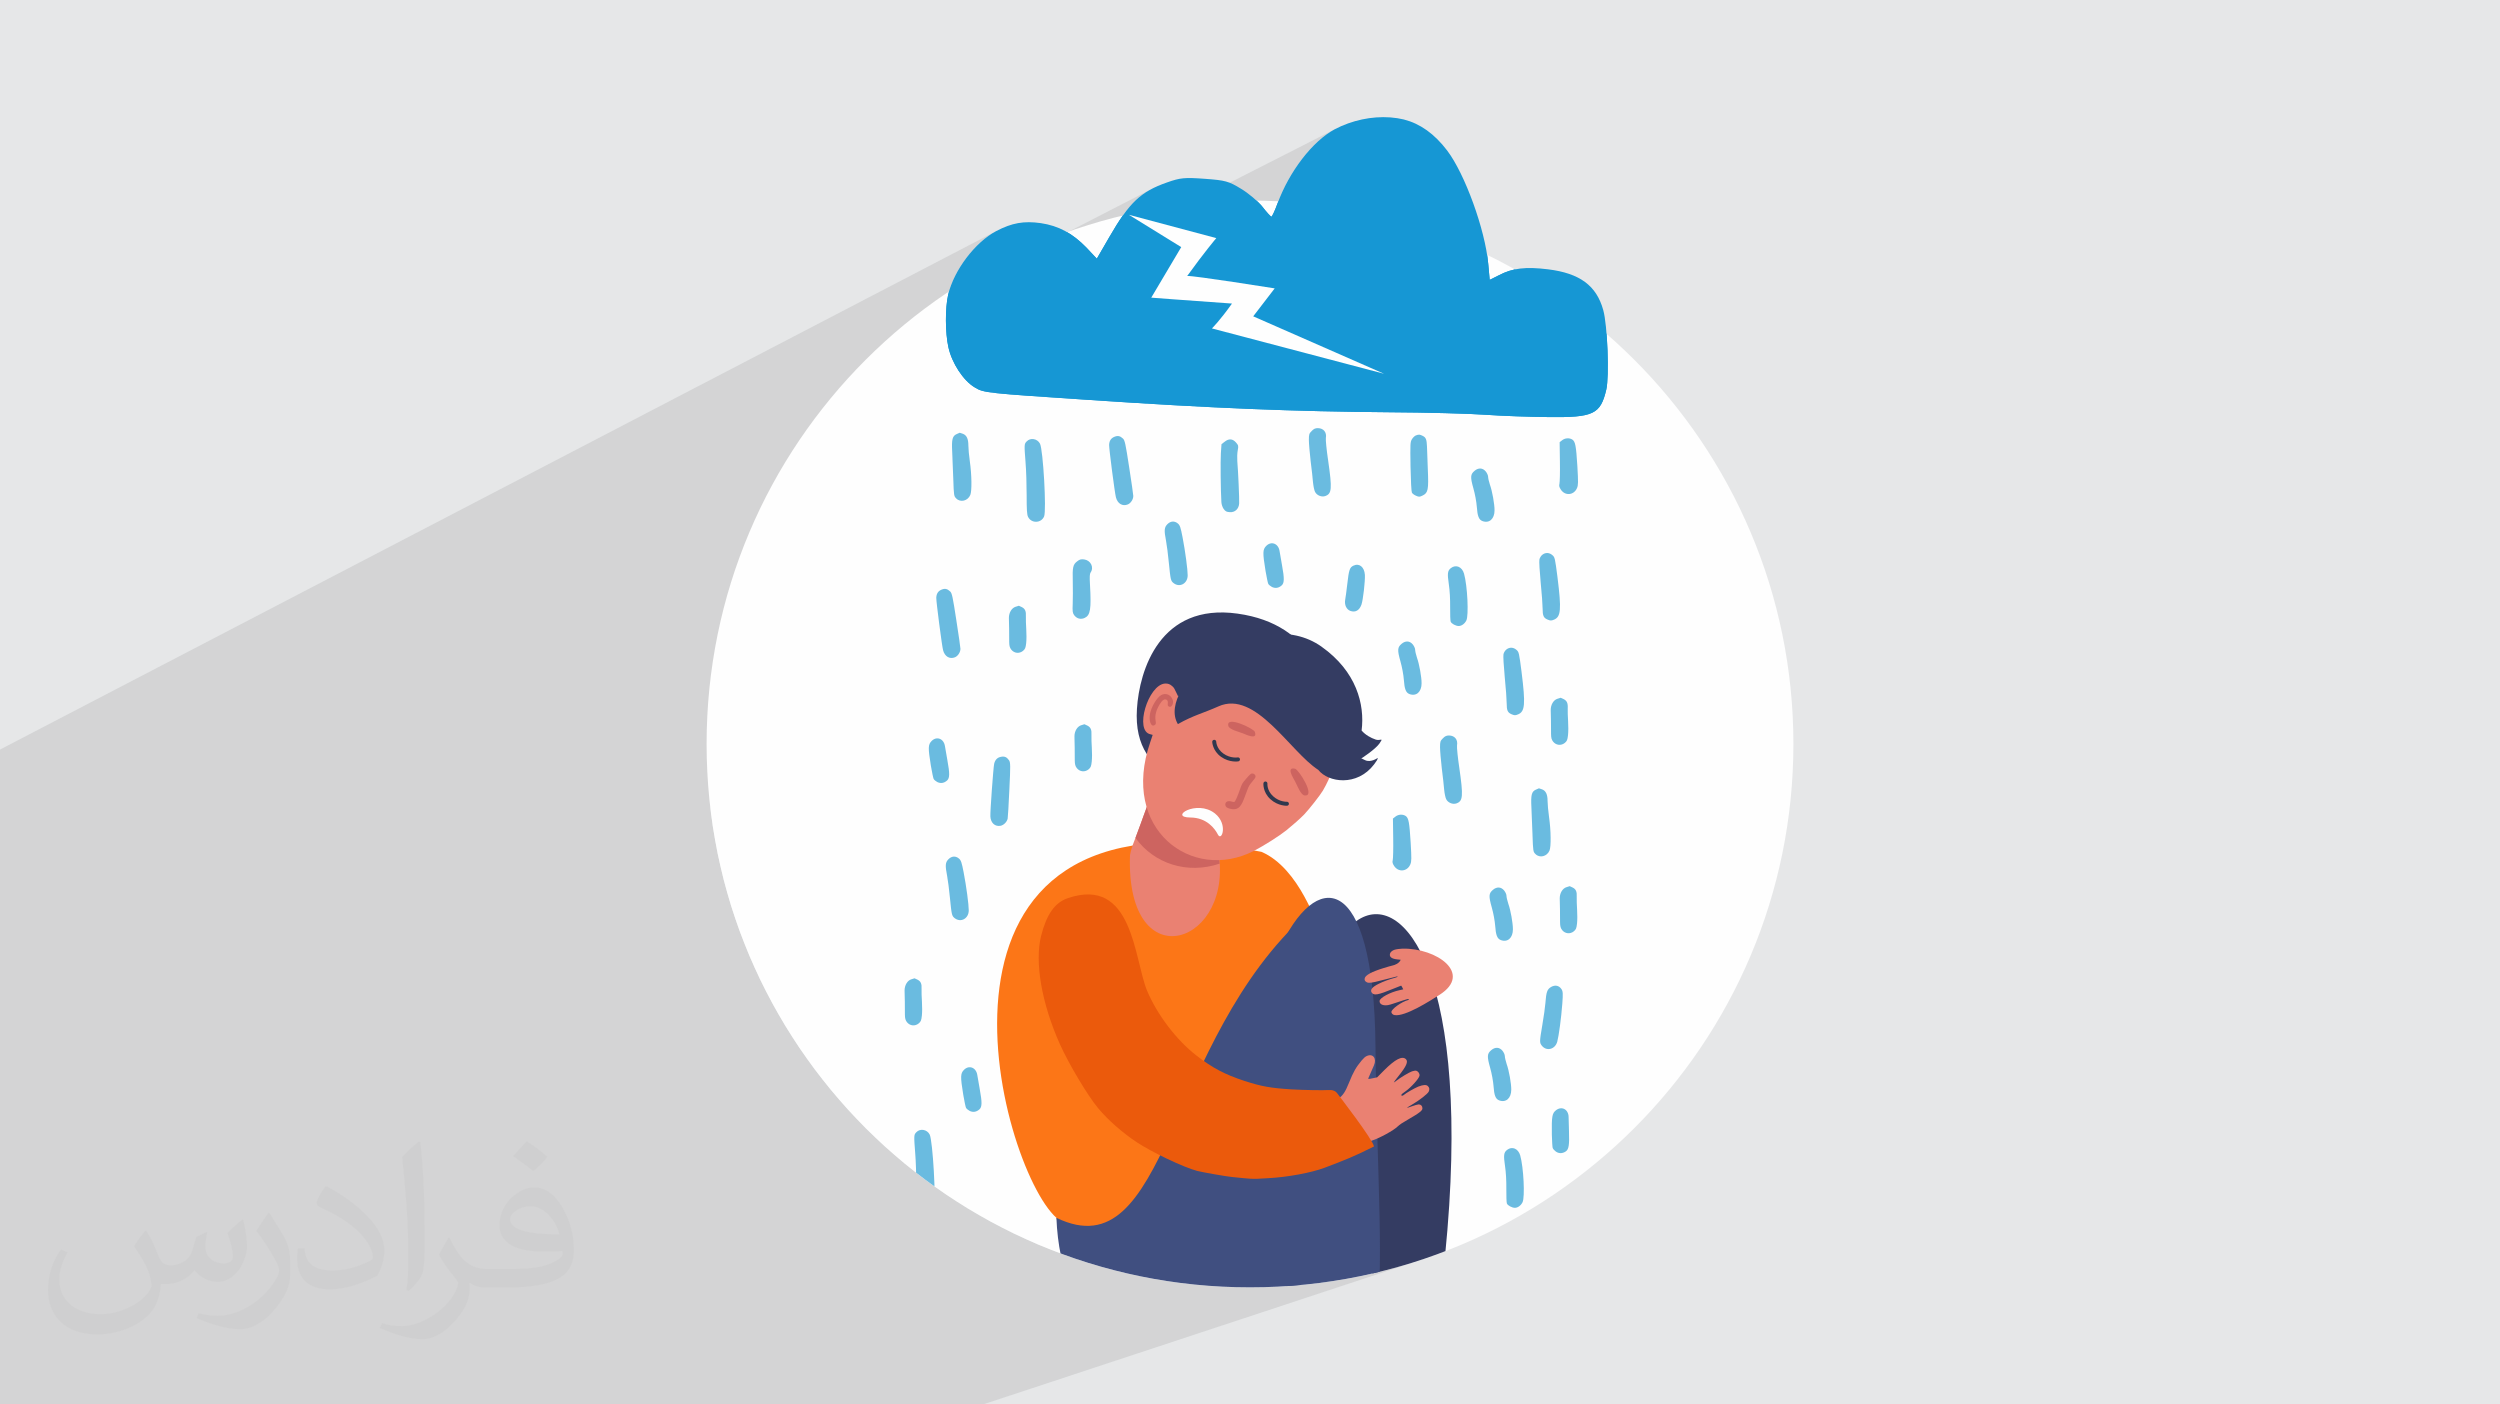 <?xml version="1.0" encoding="UTF-8"?>
<!DOCTYPE svg PUBLIC "-//W3C//DTD SVG 1.1//EN" "http://www.w3.org/Graphics/SVG/1.1/DTD/svg11.dtd">
<!-- Creator: CorelDRAW -->
<svg xmlns="http://www.w3.org/2000/svg" xml:space="preserve" width="94.192mm" height="52.917mm" version="1.1" style="shape-rendering:geometricPrecision; text-rendering:geometricPrecision; image-rendering:optimizeQuality; fill-rule:evenodd; clip-rule:evenodd"
viewBox="0 0 9419.16 5291.66"
 xmlns:xlink="http://www.w3.org/1999/xlink"
 xmlns:xodm="http://www.corel.com/coreldraw/odm/2003">
 <defs>
  <style type="text/css">
   <![CDATA[
    .fil14 {fill:none}
    .fil3 {fill:#FEFEFE}
    .fil9 {fill:#1697D4}
    .fil12 {fill:#30384E}
    .fil7 {fill:#343C62}
    .fil6 {fill:#404F80}
    .fil10 {fill:#6ABBE0}
    .fil11 {fill:#CD6460}
    .fil0 {fill:#E6E7E8}
    .fil8 {fill:#EA8172}
    .fil4 {fill:#EB5A0C}
    .fil5 {fill:#FC7617}
    .fil13 {fill:#FEFEFE}
    .fil2 {fill:#373435;fill-opacity:0.031}
    .fil1 {fill:#373435;fill-opacity:0.102}
   ]]>
  </style>
    <clipPath id="id0">
     <path d="M4709.58 755.63c1130.72,0 2047.35,916.63 2047.35,2047.35 0,1130.72 -916.63,2047.34 -2047.35,2047.34 -1130.72,0 -2047.34,-916.62 -2047.34,-2047.34 0,-1130.72 916.62,-2047.35 2047.34,-2047.35z"/>
    </clipPath>
 </defs>
 <g id="Layer_x0020_1">
  <polygon class="fil0" points="-0,0 9419.16,0 9419.16,5291.66 -0,5291.66 "/>
  <path class="fil1" d="M4812.53 768.34l-3.66 9.76 -3.62 9.08 -3.47 8.2 -3.23 7.14 -2.9 5.88 -2.47 4.42 -1.94 2.76 -1.31 0.92 -386.1 193.2m-61.36 103.46l2.59 8.83 4.05 0.31 8.85 0.68 11.29 0.86 13.68 1.04 16.03 1.21 18.33 1.37 20.59 1.53 22.81 1.69 24.98 1.83 27.1 1.97 29.2 2.11 31.24 2.25 33.24 2.36 35.19 2.49 -16.2 22.38 -14.64 19.24 -12.89 16.13 -10.95 13.08 -8.84 10.09 -6.55 7.14 -4.06 4.25 -1.39 1.4m110.07 28.99l613.21 -816.21 -613.21 816.21m313.69 82.64l657.23 -311.82 -34.44 17.24 -621.6 294.89m-341.64 809.52l919.65 3132.8 -919.65 -3132.8m-969.78 433.96l-818.99 1090.1m0 0l818.99 -1090.1m-13.74 -1137.55l671.66 -333.86 1.3 0.1 3.86 0.3 2.33 0.18 -2.59 -8.83m1304.64 -75.95l-657.24 311.82 0.01 0 1.19 0.31 223.57 58.9 -298.2 139.47 22.77 0.61 32.32 0.8 32.31 0.72 32.31 0.66 32.38 0.59 32.46 0.53 32.6 0.47 32.76 0.4 32.97 0.35 33.2 0.29 13.25 0.09 13.36 0.1 13.46 0.13 13.53 0.14 13.59 0.17 13.61 0.18 13.61 0.19 13.59 0.22 13.55 0.23 13.48 0.24 13.38 0.26 13.28 0.27 13.13 0.29 12.98 0.3 12.79 0.31 12.58 0.32 12.35 0.34 12.09 0.34 11.82 0.35 11.51 0.37 11.19 0.37 10.84 0.37 10.46 0.39 10.08 0.39 9.65 0.4 9.21 0.4 8.74 0.41 8.26 0.41 7.74 0.42 7.21 0.42 6.65 0.42 6.06 0.42 11.89 0.82 12.83 0.79 13.64 0.77 14.34 0.73 14.92 0.7 15.36 0.66 15.69 0.63 15.89 0.58 15.98 0.54 15.93 0.49 15.77 0.45 15.49 0.39 15.07 0.33 14.55 0.28 13.89 0.22 13.11 0.15 30.2 0.21 27.04 -0.24 24.08 -0.78 21.33 -1.41 18.79 -2.14 16.44 -2.97 14.3 -3.89 12.36 -4.9 -1349.01 603.66 -969.78 433.96 -1003.11 448.87 9.29 73.08 18 100.82 22.87 99.05 27.58 97.16 32.19 95.13 36.66 92.97 37.53 83.02 3.47 7.67 45.21 88.28 49.3 85.73 53.25 83.07 57.08 80.27 60.78 77.34 64.35 74.29 67.79 71.1 71.1 67.79 74.29 64.35 77.34 60.78 80.27 57.08 83.07 53.25 85.73 49.3 88.28 45.21 90.69 41 92.97 36.66 95.13 32.19 97.16 27.58 99.05 22.87 100.82 18 102.46 13.02 103.97 7.91 105.36 2.66 105.36 -2.66 103.97 -7.91 102.46 -13.02 100.82 -18 99.05 -22.87 97.16 -27.58 -1615.35 533.38 -2051.02 0 -1652.03 0 0 -1471.26 0 -187.01 0 -133.18 0 -36.86 0 -45.92 0 -133.2 0 -6.74 0 -64.19 0 -29.53 0 -15.49 0 -35.02 0 -19.64 0 -41.19 0 -46.94 0 -38.39 0 -0.01 0 -40.58 0 -3.1 0 -17.16 0 -102.2 3753.65 -1953.58 -14.85 8.51 -14.8 9.9 -14.64 11.18 -14.41 12.34 -14.09 13.39 -13.67 14.33 -13.17 15.16 -12.59 15.85 -11.91 16.46 -11.14 16.93 -10.29 17.29 -9.36 17.55 -8.32 17.68 -7.21 17.71 -2.28 6.68 152.77 -78.7 -85.73 49.3 -72.42 46.43 -1.9 7.04 772.89 -397.5 -14.78 7.72 -13.97 8.36 -13.3 9.11 -12.76 9.99 -12.36 11 -12.08 12.14 -11.94 13.4 -11.93 14.8 -12.06 16.31 -10.19 14.85 32.07 -16.42 0.02 -0.01 64.33 39.71 711.22 -362 -15.7 9.16 -15.74 10.72 -15.72 12.17 -15.62 13.54 -15.45 14.81 -15.2 16 -14.9 17.09 -14.5 18.1 -14.05 19 -13.51 19.82 -12.91 20.54 -5.2 9 170.11 -85.92 258.93 -130.78 0.06 -0.03 -429.11 216.74 -7.03 12.17 -11.48 21.73 -10.67 22.18 -9.77 22.53 -8.81 22.81 -378.11 189.78 -30.59 51.58 -61.36 103.46 -4.9 8.25 -671.66 333.86 7.02 4.52 3.08 1.87 3.01 1.75 3.03 1.66 3.11 1.57 3.27 1.49 3.51 1.41 3.8 1.34 4.19 1.28 4.64 1.24 5.16 1.19 5.76 1.16 6.44 1.13 7.18 1.12 8 1.11 8.89 1.1 9.86 1.12 10.9 1.12 12.02 1.16 13.2 1.18 14.46 1.23 15.8 1.27 17.2 1.33 18.68 1.39 20.24 1.47 21.87 1.55 0.21 0.01 23.36 1.63 25.34 1.73 27.2 1.84 29.11 1.96 18.99 1.27 383.59 -187 158.09 -77.07 110.07 28.99 313.33 82.55 667.23 -316.57 -9.64 4.84zm-2746.01 805.97l771.83 -383.39 -771.83 383.39zm1164.92 248.27l-6.68 3.08 0.09 -0.04 502.97 -232.11 4.03 -1.86 0.76 -0.35m1032.36 -297.38l-984 447.05 -2.2 1 986.2 -448.05zm-964.33 547.65l-880.94 396.21 -14.94 6.72 895.88 -402.93z"/>
  <path class="fil2" d="M550.85 4636.82c17.98,27.25 29.64,53.44 41.02,82.55 8.46,16.94 12.95,48.16 52.65,48.16 11.63,0 28.32,-3.43 43.13,-11.63 16.66,-8.74 29.36,-21.97 35.99,-42.06l15.87 -53.44 38.63 -19.05 2.64 2.64c-5.28,20.12 -6.6,39.42 -6.6,54.51 0,44.7 38.63,61.65 69.32,61.65 17.98,0 34.14,-8.74 34.14,-25.15 0,-21.16 -8.99,-57.15 -20.65,-89.43 17.98,-17.98 35.99,-35.99 56.62,-50.55l3.17 1.6c8.99,38.1 14.02,75.67 14.02,100.81 0,24.61 -10.85,51.87 -19.84,69.6 -18.52,34.92 -51.33,62.71 -91.01,62.71 -30.15,0 -63.75,-15.09 -86.79,-43.13l-1.32 0c-21.69,27 -55.3,51.33 -109.02,51.33l-16.66 0c-2.64,35.46 -10.31,60.58 -21.97,83.08 -32,62.43 -127,106.63 -216.43,106.63 -124.36,0 -186.79,-71.7 -186.79,-167.21 0,-59 19.3,-113.77 48.95,-152.65l24.33 10.06c-18.52,35.46 -30.96,68.78 -30.96,101.6 0,89.43 72.77,132.03 156.64,132.03 77.8,0 174.09,-49.48 191.57,-106.88 -6.6,-62.71 -30.15,-92.07 -66.14,-149.22 10.85,-19.05 24.87,-38.1 42.34,-58.47l3.17 0 0 0 0 0 -0.02 -0.09zm1434.31 -336.55c26.19,16.41 51.87,35.71 76.99,57.94 -14.02,19.84 -31.5,37.85 -53.19,53.72 -25.15,-20.37 -50.27,-37.85 -75.95,-56.36 17.45,-19.58 34.67,-38.35 52.12,-55.3l0 0 0 0 0 0 0 0 0 0 0.03 0zm13.49 244.48c-42.34,0 -76.99,27.79 -76.99,48.41 0,44.2 84.66,57.94 186,57.4 -12.7,-51.87 -57.15,-105.84 -109.02,-105.84l0.01 0.03zm-95 236.55c55.04,0 103.2,-1.6 139.95,-10.85 41.02,-10.31 75.67,-30.96 75.67,-45.24 0,-3.71 0,-8.2 -1.32,-11.91 -23.01,2.11 -49.48,2.11 -72.49,2.11 -74.6,0 -131.75,-16.94 -154.25,-58.75 -5.56,-11.63 -9.52,-24.61 -9.52,-39.42 0,-40.49 17.45,-79.91 48.16,-107.16 25.65,-22.48 53.97,-36.5 82.8,-36.5 52.12,0 93.65,41.81 122.76,107.7 15.87,35.99 26.72,77.52 26.72,129.92 0,34.92 -9.52,64.29 -31.22,85.98 -40.49,39.17 -115.09,53.97 -229.39,53.97l-51.87 0 0 0 -13.49 0c-28.32,0 -48.69,-5.03 -64.82,-17.45l-2.64 0c0.79,6.6 1.32,12.95 1.32,19.05 0,25.65 -8.46,58.47 -25.65,84.66 -50.8,75.41 -105.84,108.2 -153.47,108.2 -48.16,0 -107.16,-18.52 -160.35,-42.6l9.52 -18.52c17.2,7.14 41.02,11.91 73.81,11.91 85.98,0 198.96,-82.55 212.98,-163.25 -3.17,-6.6 -8.99,-15.34 -17.2,-24.61 -25.15,-29.9 -41.02,-54.76 -55.83,-80.95 12.7,-25.15 24.33,-45.24 35.18,-63.5l4.5 -0.53c36.78,74.88 70.1,117.73 144.45,117.73l11.63 0 0 0 53.97 0 0 0 0 0 0 0 0 0 0 0 0.09 0.01zm-372.54 79.12c6.35,-34.39 6.88,-73.02 6.88,-109.02l0 -53.44c0,-99.75 -12.7,-244.73 -23.01,-339.19 17.98,-19.3 43.13,-42.06 62.97,-57.4l5.82 1.6c13.49,118.8 16.66,256.39 16.66,383.64 0,33.35 -1.32,65.89 -4.5,89.69 -1.85,30.15 -19.3,52.91 -56.62,87.83l-8.2 -3.71zm-383.38 -157.43c1.85,46.84 24.87,83.62 105.31,83.62 50.01,0 92.33,-12.95 139.17,-35.18 8.46,-3.71 12.95,-8.74 12.95,-12.95 0,-29.36 -22.48,-68.25 -60.32,-103.71 -36.78,-33.35 -85.47,-62.71 -130.96,-82.3 -15.62,-6.6 -20.65,-13.49 -20.65,-20.12 0,-13.49 17.98,-41.81 32.82,-62.18l5.03 -0.53c52.12,27.25 110.34,67.74 153.47,112.7 39.17,41.53 63.5,83.62 63.5,129.39 0,33.86 -10.31,65.61 -27,95.25 -57.15,28.83 -118.01,50.8 -178.33,50.8 -73.28,0 -123.29,-34.39 -123.29,-115.09 0,-8.74 0,-22.22 3.17,-39.7l25.15 0 0 0 0 0 0 0 0 0 0 0 -0.02 0zm-132.57 -133.1l45.52 73.56c16.66,27.25 32.28,56.9 32.28,103.71l0 59.79c0,48.41 -30.96,100.28 -80.95,151.61 -39.17,34.67 -73.81,49.48 -105.84,49.48 -47.62,0 -102.13,-14.81 -165.1,-41.81l7.14 -18.52c19.84,5.28 42.85,9.78 71.17,9.78 90.5,-0.53 183.08,-66.67 225.42,-147.37 5.03,-9.27 6.88,-17.98 6.88,-24.08 0,-9.27 -5.03,-19.58 -8.99,-28.83 -23.01,-43.38 -48.69,-83.08 -76.99,-119.86 14.81,-23.29 29.64,-45.77 45.77,-68l3.71 0.53 0 0 0 0 0 0 0 0 0 0 -0.02 0.01z"/>
  <g id="_1971660797104">
   <path class="fil3" d="M4709.58 755.63c1130.72,0 2047.35,916.63 2047.35,2047.35 0,1130.72 -916.63,2047.34 -2047.35,2047.34 -1130.72,0 -2047.34,-916.62 -2047.34,-2047.34 0,-1130.72 916.62,-2047.35 2047.34,-2047.35z"/>
   <g style="clip-path:url(#id0)">
    <g>
     <g id="_2423342127824">
      <path id="_1" class="fil4" d="M5306.16 5160.91c-47.45,8.84 -149.63,1.3 -228.35,-16.39 -266.04,-59.81 13.83,-248.46 237.87,-68.55 40.39,32.42 35.8,76.48 -9.52,84.94l0 0z"/>
      <path class="fil4" d="M5574.21 5054.18c-44.3,8.74 -141.37,6.68 -216.84,-4.25 -255.13,-36.97 -2.16,-195.71 220.63,-62.85 40.15,23.95 38.53,58.75 -3.78,67.1l0 0 -0.01 0z"/>
      <path class="fil5" d="M4752.42 3209.33c71.51,30.19 125.75,102.17 161.75,168.17 529.92,971.43 -813.18,1766.72 -933.94,1210.86 -217.18,-194.1 -612.65,-1661.37 772.19,-1378.99l0 0 0 -0.04z"/>
      <path class="fil6" d="M4525.67 5115.64c-263.18,57.53 -529.69,-114.78 -545.44,-527.31 422.02,203.98 409.76,-668.29 944.87,-1146.17 33.03,-59.71 413.46,1495.8 -399.43,1673.48l0 0z"/>
      <path class="fil7" d="M5204.6 4870.21c-755.88,-1587.68 522.86,-2216.75 215.62,66.37 -65.74,16.33 -121.05,32.66 -166.81,48.11 -41.25,-50.09 -48.81,-114.5 -48.81,-114.48l0 0z"/>
      <path class="fil6" d="M5182.38 3942.4c4.25,475.45 37.54,873.5 -3.39,1061.88 -48.84,17.53 -155.59,48.16 -217.94,71.01 -666.44,-1130.86 209.28,-2472.05 221.31,-1132.86l0 0 0.02 -0.03z"/>
      <path class="fil8" d="M5253.73 3578.53c6.26,-2.12 20.45,-4.1 30.44,-4.39 128.51,-2.66 266.07,93.73 139.1,174.32 -34.41,21.75 -129.66,83.19 -169.44,75.99 -5.79,-0.81 -11.32,-6.39 -11.53,-11.21 -0.44,-11.17 38.11,-38.93 63.49,-45.5 2.37,-0.63 2.8,-1.57 1.65,-3.14 -1.12,-1.56 -6.61,-0.44 -19.44,4.02 -49.09,16.7 -56.79,18.99 -66.26,19.07 -15.16,0.29 -24.48,-6.03 -23.92,-16.38 0.64,-11.74 39.38,-32.9 74.65,-40.52l14.54 -3.28 -3.53 -7.02c-2.03,-3.73 -3.91,-6.94 -4.4,-7.01 -0.49,-0.09 -14.11,5.37 -30.19,11.97 -56.19,23.11 -72.21,26.17 -80.33,14.89 -7.62,-10.56 0.55,-21.21 26.33,-33.91 16.07,-8.11 39.65,-16.85 59.69,-22.14 5.79,-1.6 10.67,-3.58 10.81,-4.31 0.23,-0.83 -0.16,-1.4 -0.65,-1.49 -1.27,0.05 -22.56,5.41 -59.04,14.95 -37.01,9.72 -48.46,11.26 -55.69,7.57 -7.24,-3.71 -9.63,-7.62 -8.35,-14.59 1.79,-11.92 25.61,-24.94 70.62,-38.89 14.19,-4.39 29.42,-8.83 33.96,-9.71 9.08,-1.85 25.65,-8.2 31.15,-21.78l-13.14 -1.39c-21.35,-2.22 -30.58,-9.65 -27.06,-21.94 1.54,-5.66 8.27,-11.37 16.44,-14.19l0 0 0.1 0.01z"/>
      <path class="fil8" d="M5149.06 3978.89c23.43,-11.08 38.88,8.74 27.5,35.09 -1.65,3.54 -6.68,14.97 -11.09,25.43 -4.59,10.62 -9.18,20.97 -10.06,23.11 -1.65,3.23 1.27,3.37 15.75,0.2l17.56 -3.78 25.93 -26.12c42.08,-42.13 68.51,-55.69 82.48,-42.13 9.34,9.05 1.65,26.62 -27.52,62.9 -9.91,12.39 -18.03,23.25 -18.01,24.13 0,0.93 3.97,-1.59 8.95,-5.48 14.82,-11.87 48.03,-31.79 59.48,-35.81 5.94,-2.09 12.96,-3.1 15.57,-2.37 7.82,2.18 13.8,10.98 12.67,18.65 -1.35,10.43 -32.37,44.89 -53.29,59.29 -11.22,7.54 -15.29,11.4 -15.27,13.86 0.06,3.67 5.56,3.28 9.78,-0.78 6.03,-5.9 41.4,-26.19 54.5,-31.31 19.04,-7.17 29.74,-7.64 35.98,-1.61 6.05,6.18 6.91,12.76 2.76,21.07 -4.74,8.95 -36.83,33.63 -62.79,48.58 -10.78,6.13 -19.42,11.6 -19.42,12.23 0,0.62 8.37,-2.12 19.05,-5.95 10.35,-3.83 21.93,-7.07 25.3,-7.12 8.27,-0.13 14.17,5.61 14.3,13.86 0.08,5.81 -1.12,7.67 -10.05,15.31 -5.45,4.7 -24.25,16.59 -41.53,26.35 -22.02,12.41 -34.59,20.73 -41.54,27.57 -15.07,14.93 -67.45,43.76 -97.77,53.57 -19.49,6.42 -40.34,6.13 -52.99,-0.73 -7.57,-4.02 -13.49,-9.73 -30.16,-28.94 -26.32,-29.74 -45.12,-58.54 -54.39,-82.9 -9.42,-24.82 -8.25,-28.51 12.18,-45.18 18.31,-14.84 25.33,-25.5 39.66,-60.48 16.8,-41.89 26.34,-58.25 48.02,-84.31 7.2,-8.69 12.94,-13.67 18.42,-16.2l0 0 0.04 0z"/>
      <path class="fil4" d="M4022.59 3384.12c246.95,-84.47 249.66,229.18 299.39,348.87 38.01,90.21 110.58,185.56 185.69,243.84 60.42,46.77 106,71.03 181.34,95.79 63.34,20.59 99,26.95 177.24,31.8 42.61,2.58 123.19,3.97 138.56,2.48 14.6,-1.36 26.81,3.03 33.1,11.89 4.69,6.57 133.28,172.44 138.86,200.59 -73.49,37.38 -110.58,51.52 -185.8,80.19 -50.27,18.94 -140.14,35.61 -212.8,39.37 -12.84,0.71 -32.13,1.8 -43.04,2.4 -11.27,0.5 -32.27,-0.33 -46.86,-2.16 -14.79,-1.7 -35.61,-3.86 -46.33,-4.64 -19.93,-1.73 -111.18,-17.77 -131.61,-22.99 -51.29,-13.62 -171.03,-70.52 -228.01,-108.45 -53.48,-35.4 -107.35,-82.94 -144.53,-127.25 -38.84,-46.28 -110.84,-166.81 -144.37,-241.52 -68.79,-153.84 -95.66,-308.52 -70.98,-408.12 20.69,-81.35 51.68,-125.41 100.15,-142.1l0 0 0 0.01z"/>
      <path class="fil9" d="M5289.34 450.21c61.51,15.69 115.09,53.96 162.94,116.74 67.1,88.18 143.05,298.16 154.78,426.09l5.61 61.41 34.44 -17.24c51.52,-27.14 100.7,-33 185.14,-22.55 119.9,14.74 182.82,61.47 208.21,153.5 16.15,57 23.11,249.87 11.45,299.67 -21.75,92.87 -48.18,105.61 -218.01,103.49 -67.65,-0.65 -173.67,-4.1 -234.35,-8.53 -61.49,-4.51 -226.47,-8.85 -367.03,-9.66 -355.6,-2.79 -663.83,-15.03 -1127.46,-46.3 -388.45,-25.8 -398.7,-26.53 -432.13,-47.04 -43.56,-25.49 -87,-92.24 -99.86,-152.43 -11.82,-53.29 -12.47,-146.92 -0.59,-197.59 21.54,-92.09 101.94,-197.84 181.17,-239.3 59.35,-30.86 103.83,-38.79 167.74,-29.81 67.15,10.06 118.89,37.88 172.13,92.45l38.95 41.49 46.72 -80.77c76.08,-131.85 118.44,-171.71 217.83,-206.52 50.22,-17.81 66.22,-19.22 142.23,-13.67 77.74,5.66 89.98,9.17 136.34,37.44 28.25,16.67 64.44,47.67 80.61,67.73 15.91,20.92 32.04,37.57 33.73,37.69 2.58,0.19 12.86,-21.41 22.6,-48.16 44.27,-122.19 132.81,-236.8 216.27,-281.38 65.22,-34.1 139.77,-49.62 208.5,-44.74l1.54 0.11c17.32,1.3 34.25,3.91 50.56,7.85l0 0 -0.06 0.03z"/>
      <path class="fil10" d="M5810.98 2090.14c-5.19,4.15 -10.04,12.13 -11.08,18.36 -1.39,6.24 1.05,44.69 4.85,85.91 4.15,40.87 7.28,84.83 7.28,98.01 0,27.7 3.47,35.66 19.38,42.27 10.04,4.14 13.52,4.14 23.56,0 25.99,-10.73 28.41,-37.75 13.18,-159.32 -9.34,-73.08 -10.05,-75.84 -19.38,-83.82 -11.43,-10.05 -25.99,-10.75 -37.75,-1.39l0 0 -0.04 -0.02z"/>
      <path class="fil10" d="M5466.42 2140.41c-12.47,9.71 -13.86,20.09 -7.62,61.65 3.47,22.85 5.18,55.75 4.84,85.56 -0.34,26.67 0.68,51.27 2.09,54.71 3.1,7.64 19.38,16.28 30.13,16.28 10.75,0 22.52,-8.32 28.75,-20.77 9.71,-18.7 4.15,-131.61 -8.66,-176.64 -7.28,-25.64 -30.49,-35.66 -49.51,-20.79l0 0 -0.02 0z"/>
      <path class="fil10" d="M3604.87 1635.23c-16.62,7.28 -19.75,19.75 -17.33,66.83 1.05,22.51 3.14,69.28 4.15,103.91 2.09,61.64 2.43,63.39 11.08,72.03 15.91,16.27 43.65,9.33 52.99,-13.15 6.24,-14.55 5.56,-75.5 -1.72,-126.42 -3.11,-21.47 -5.53,-48.47 -5.53,-59.92 0,-25.28 -6.57,-39.14 -21.13,-44.32 -6.23,-2.09 -11.08,-3.81 -11.43,-3.81 -0.34,0.34 -5.18,2.42 -11.08,4.85l0 0z"/>
      <path class="fil10" d="M4942.1 1623.74c-9.7,9.71 -10.72,12.47 -10.72,33.97 0,12.81 3.1,48.13 6.57,78.6 3.82,30.13 7.99,66.86 9,81.06 1.39,14.19 4.85,30.47 7.62,35.66 6.58,13.51 24.94,20.76 38.46,15.94 24.93,-8.66 26.32,-27.02 11.06,-133.34 -6.24,-41.92 -9.71,-77.58 -8.66,-85.2 3.81,-21.81 -8.66,-37.05 -30.13,-37.39 -9.71,0 -15.24,2.42 -23.23,10.72l0 0 0.03 -0.02z"/>
      <path class="fil10" d="M5334.15 1640.73c-4.49,1.73 -11.08,8.32 -14.55,14.19 -6.24,10.39 -6.58,16.62 -5.19,102.87 1.05,53.66 3.13,94.54 5.19,98.35 2.08,3.81 8.99,9 15.94,11.77 10.74,4.85 13.17,4.51 24.59,-1.05 20.43,-10.01 22.86,-21.46 19.39,-99.73 -1.39,-36.37 -2.77,-74.45 -3.11,-84.86 -1.04,-25.99 -3.81,-33.95 -15.6,-39.84 -11.43,-5.9 -15.57,-6.24 -26.66,-1.73l0 0 0 0.03z"/>
      <path class="fil10" d="M4198.16 1645.92c-12.81,5.52 -18.7,15.23 -19.38,30.47 -0.37,14.19 21.13,180.11 25.62,197.4 6.23,23.9 24.96,34.99 45.02,26.69 11.12,-4.88 20.43,-19.04 20.43,-31.88 0,-4.49 -6.91,-53.33 -15.57,-108.4 -13.52,-88.31 -16.28,-101.15 -23.19,-107.72 -11.08,-10.38 -19.75,-12.13 -32.9,-6.57l0 0 -0.03 0.01z"/>
      <path class="fil10" d="M5885.55 1658.76l-9.34 7.25 1.02 73.09c0.71,40.18 -0.34,77.59 -1.75,83.48 -2.06,7.96 -0.68,13.15 5.56,22.52 16.28,24.24 49.17,20.77 60.6,-6.24 4.84,-11.43 4.84,-20.76 1.38,-82.07 -4.83,-77.59 -7.62,-92.48 -18.7,-100.44 -10.74,-7.28 -27.73,-6.57 -38.79,2.43l0 0 0.02 -0.02z"/>
      <path class="fil10" d="M3868.1 1663.24c-9.34,9.68 -9.34,11.09 -4.15,79.67 2.42,28.41 4.15,83.82 4.15,122.25 0,56.46 1.05,73.09 5.19,82.09 12.46,25.62 49.87,24.6 60.62,-1.72 9.34,-22.18 -3.81,-251.09 -15.6,-273.98 -10.04,-19.04 -36.03,-23.56 -50.21,-8.32l0 0 0 0.01z"/>
      <path class="fil10" d="M4614.24 1664.21l-12.08 9.26 -2.3 34.21c-1.95,29.37 -0.73,140.53 1.88,184.1 0.47,8.69 4.25,19.72 8.69,25.93 6.68,9.1 10.69,11.12 23.14,11.95 19.36,1.3 33.78,-11.98 35.17,-32.71 1.01,-15.22 -3.81,-124.55 -7.02,-159.45 -0.88,-12.55 -0.39,-30.57 1.7,-40.86 3.2,-16.8 2.64,-18.54 -6.37,-29.22 -12.89,-14.77 -27.08,-15.7 -42.84,-3.23l0 0 0.03 0.02z"/>
      <path class="fil10" d="M5555.45 1774.09c-15.57,13.14 -16.27,23.22 -4.15,66.15 6.24,21.81 11.44,50.92 12.81,68.93 2.43,35.32 7.62,48.83 21.13,54 25.61,9.71 45.7,-7.96 45.7,-40.52 0,-23.56 -8.31,-70.98 -17.32,-96.29 -3.81,-11.45 -6.91,-24.93 -6.91,-30.13 0,-5.19 -4.15,-14.19 -9.03,-20.09 -11.43,-13.86 -27.7,-14.53 -42.27,-2.08l0 0 0.04 0.03z"/>
      <path class="fil10" d="M4398.26 1975.01c-11.79,12.13 -12.81,22.86 -4.85,63.73 2.76,14.56 7.62,51.26 10.38,81.4 6.58,66.13 7.28,68.25 18.03,76.88 23.19,18.02 52.98,1.38 52.98,-29.43 0,-21.8 -8.99,-89.71 -19.04,-141.99 -7.28,-38.12 -10.04,-46.42 -17.66,-52.99 -12.47,-10.74 -27.36,-10.04 -39.84,2.42l0 0 0 -0.02z"/>
      <path class="fil10" d="M4770.79 2056.68c-13.52,13.85 -13.86,24.93 -2.77,93.86 4.17,23.87 8.66,46.04 10.39,49.18 1.72,3.47 7.98,8.66 13.85,11.77 12.84,6.23 25.65,4.15 37.07,-6.24 9.68,-9.33 10.05,-25.61 0.68,-76.87 -3.81,-21.11 -7.98,-44.32 -9,-51.94 -4.15,-28.41 -30.81,-39.13 -50.21,-19.72l0 0 -0.01 -0.04z"/>
      <path class="fil10" d="M3826.44 2286.03c-14.82,4.62 -25.51,22.6 -25.28,42.5 0.19,7.68 0.55,26.53 0.92,41.93 0.39,15.36 0.42,36.96 0.26,47.77 0.08,14.99 2.08,22.17 7.87,29.45 11.03,13.78 29.95,15.89 43.73,4.85 8.45,-7.09 10.28,-11.06 12.36,-29.63 1.31,-11.71 1.49,-35.4 0.26,-52.6 -1.22,-17.21 -1.64,-38.5 -1.39,-47.19 1.22,-20.43 -2.98,-29.61 -15.52,-35.87 -5.97,-2.76 -10.59,-5.01 -10.96,-5.03 -0.37,0.29 -5.76,1.8 -12.26,3.86l0 0 0.01 -0.04z"/>
      <path class="fil10" d="M5099.41 2131.1c-14.16,6.67 -17.21,15.16 -23.4,70.33 -2.84,24.36 -6.28,50.38 -7.67,57.24 -3.73,19.65 4.2,37.57 19.52,43.08 18.6,6.65 33.78,-1.88 41.5,-23.38 6.21,-17.26 14.27,-87.97 13.08,-112.33 -1.85,-29.71 -21.21,-45.5 -43.02,-34.93l0 0 -0.01 -0.01z"/>
      <path class="fil10" d="M4058.96 2114.53c-16.62,12.52 -18.55,22.07 -17.11,76.39 0.68,27.31 0.44,64.64 -0.21,83.39 -1.33,29.51 -0.37,35.59 5.59,43.68 10.2,13.17 24.73,16.8 39.19,10.25 21.88,-10.1 25.51,-32.7 20.27,-125.53 -1.75,-29.9 -1.05,-40.98 2.37,-45.79 13.67,-19.57 0.31,-46.04 -24.75,-49.26 -10.98,-1.41 -16.77,-0.05 -25.31,6.89l0 0 -0.04 -0.02z"/>
      <path class="fil8" d="M4567.59 3055.96c-0.6,17.64 -1.39,58.23 -1.54,80.69 -0.83,63.63 -13.41,44.45 21.6,57.16 74.09,364.41 -346.53,506.15 -330.25,28.69 4.15,-21.26 6.92,-30.34 17.61,-57.81 3.28,-8.3 9.72,-25.67 14.4,-38.51 4.56,-12.86 8.71,-24 9.16,-24.7 0.34,-0.73 4.2,-11.45 8.58,-23.85 4.39,-12.42 9.97,-27.88 12.66,-34.54 8.64,-22.07 15.47,-44.87 20.45,-69.42 59,-289.73 232.02,-62.76 227.33,82.28l0 0 0 0.01z"/>
      <path class="fil11" d="M4567.28 3057.08c-0.62,17.64 -1.38,58.23 -1.56,80.69 -0.83,63.63 -13.41,44.45 21.6,57.15 4.15,20.38 6.68,40.02 7.88,58.96 -122.17,41.27 -247.45,0.1 -317.1,-96.97 3.37,-8.84 7.64,-20.4 10.98,-29.61 4.56,-12.86 8.74,-24 9.16,-24.7 0.34,-0.73 4.2,-11.45 8.61,-23.85 4.38,-12.38 9.96,-27.88 12.65,-34.54 8.64,-22.07 15.47,-44.87 20.45,-69.42 59,-289.73 232.03,-62.76 227.33,82.28l0 0 0 0.01z"/>
      <path class="fil7" d="M4662.76 2311.92c293.23,41.01 337.45,274.93 331.16,373.63 -6.29,98.66 -5.71,45.41 -12.37,66.94 -51.7,-29.87 -113.43,-47.74 -180.53,-49.15 -170.21,-3.57 -319.23,99.85 -362.9,241.16 -99.42,-57.44 -163.73,-129.44 -154.52,-273.92 9.22,-144.5 85.94,-399.69 379.19,-358.65l0 0 -0.03 -0.01z"/>
      <path class="fil8" d="M4984.16 2978.8c-9.38,16.22 -53.11,71.92 -70.43,89.81 -14.9,15.37 -43.2,40.39 -66.87,59.51 -26.66,21.35 -85.9,58.91 -123.1,77.93 -232.78,119.24 -503.84,-81.03 -390.12,-409.5 5.04,-14.92 9.29,-27.36 9.24,-27.73 -0.03,-0.39 -3.48,-1.25 -7.75,-2.17 -62.79,-11.55 -9.36,-186.97 54.21,-191.3 11.2,-0.57 18.91,2.24 27.55,10.13 6.1,5.47 7.82,8.27 14.09,21.99 3.94,8.55 7.35,15.83 7.67,16.09 0.31,0.24 2.66,-1.98 5.12,-5.01 8.32,-10.01 21.26,-22.12 46.09,-42.89 21.26,-17.64 27.73,-22.21 43.67,-31.39 32.32,-18.5 46.65,-24.63 87.84,-38.32 22.02,-7.33 54.92,-11.01 78.21,-8.84 13.2,1.2 47.45,7.09 79.86,13.57 23.27,4.74 51.73,17.16 60.03,26.5 128.64,140.22 270.06,224.6 144.7,441.62l0 0 -0.01 0z"/>
      <path class="fil7" d="M4979.3 2436.59c130.94,92.77 163.34,216.77 150.79,315.8 14.25,16.43 33.83,27.63 54.16,34.46 17.4,4.77 29.48,-9.71 13.72,13.48 -15.76,23.22 -69.66,57.7 -69.66,57.7 0,0 -6.26,-4.79 14.61,5.82 20.87,10.62 46.85,-7.59 46.85,-7.59 0,0 6.63,-1.68 -12.73,23.76 -64.26,84.45 -172.91,68.17 -210.16,20.69 -105.89,-67.78 -236.05,-302.31 -376.21,-239.33 -56.56,25.41 -93.92,33.39 -152.85,66.76 -86.22,-145.5 303.61,-460.21 541.51,-291.61l0 0 -0.03 0.06z"/>
      <path class="fil11" d="M4730.49 2925.32c0.03,3.94 -2.51,8.08 -12.08,19.22 -10.25,11.9 -13.13,16.78 -18.21,30 -3.14,8.85 -9.13,24.65 -13.28,35.27 -13.18,34.83 -26.17,43.86 -53.2,37.12 -11.35,-2.94 -16.61,-7.2 -17.16,-14.5 -0.91,-12.08 10,-17.11 25.75,-11.94 3.18,1.15 7.17,1.43 8.64,0.62 3.25,-1.64 11.58,-20.45 21.34,-48.26 7.33,-20.72 7.69,-21.45 23.27,-39.52 13.64,-15.55 16.96,-18.47 21.42,-19.1 6.71,-0.78 13.46,4.78 13.52,11.12l0 0 -0.01 -0.03z"/>
      <path class="fil11" d="M4415.32 2630.37c4.54,8.2 5.26,12.6 3.67,20.04 -2.79,11.45 -10.46,15.94 -17.11,10.23 -2.32,-2.01 -2.98,-5.32 -2.13,-10.38 1.64,-8.66 -1.62,-14.25 -8.59,-15.22 -6.68,-0.73 -13.43,4.8 -21.75,18.55 -13.39,21.74 -18.66,41.88 -15.66,60.34 2.07,12.84 1.56,15.45 -4.3,18.47 -12.86,7.05 -21.63,-15.84 -16.54,-43.43 5.07,-26.38 25.99,-61.26 42.27,-70.21 14.97,-8.03 31.98,-3.2 40.15,11.61l0 0 -0.01 0z"/>
      <path class="fil12" d="M4849.05 3035.82c4.17,-0.18 7.39,-3.73 7.2,-7.88 -0.18,-4.17 -3.73,-7.4 -7.88,-7.23 -0.08,0 -27.34,1.41 -51.7,-20.73 -23.9,-21.76 -21.47,-47.35 -21.47,-47.44 0.34,-4.17 -2.76,-7.82 -6.91,-8.16 -4.15,-0.34 -7.82,2.76 -8.16,6.91 0,0.08 -3.11,33 26.37,59.85 29.04,26.4 62.46,24.68 62.56,24.68l0 0 -0.01 0z"/>
      <path class="fil12" d="M4665.55 2868.55c4.12,-0.68 6.92,-4.56 6.24,-8.66 -0.68,-4.12 -4.56,-6.91 -8.69,-6.23 -0.08,0.03 -27,4.64 -53.79,-14.5 -26.29,-18.79 -26.9,-44.49 -26.9,-44.56 -0.15,-4.17 -3.66,-7.44 -7.83,-7.3 -4.16,0.13 -7.43,3.65 -7.3,7.82 0,0.11 0.78,33.16 33.24,56.33 31.93,22.8 64.93,17.14 65.03,17.14l0 0 0 -0.04z"/>
      <path class="fil13" d="M4588.61 3144.27c-11.16,-21.87 -41.4,-63.89 -103.98,-64.2 -82.95,-0.39 23.82,-68.85 91.96,-15.94 0.54,0.42 1.07,0.83 1.59,1.27 49.38,40.15 24.83,107.06 10.43,78.86l0 0 0 0.01z"/>
      <path class="fil11" d="M4727.77 2757.26c11.46,31.93 -31.74,11.08 -45.18,5.71 -13.12,-5.27 -50.71,-14.01 -54.47,-27.4 -11.69,-41.68 95.08,8.95 99.65,21.69l0 0z"/>
      <path class="fil11" d="M4879.44 2896.25c-34.54,-7.83 -7.43,34.3 -0.15,47.58 7.1,12.95 20.95,50.79 35.32,52.99 44.72,6.81 -21.36,-97.44 -35.14,-100.57l0 0 -0.03 0z"/>
      <path class="fil13" d="M4253.23 809.26l329.36 87.87c0,0 -46.73,55.25 -109.52,142.62 23.48,-1.9 329.57,46.75 329.57,46.75l-80.93 105.32 492.93 216.42 -648.52 -170.84c0,0 30.39,-29.77 75.52,-93.71 -192.84,-13.57 -304.07,-22.28 -304.07,-22.28l112.93 -190.41 -197.25 -121.75 0 0 -0.02 0.01z"/>
      <path class="fil10" d="M5436.28 2781.75c-9.7,9.71 -10.72,12.47 -10.72,33.97 0,12.8 3.1,48.13 6.57,78.6 3.81,30.13 7.96,66.86 9,81.06 1.39,14.19 4.85,30.49 7.62,35.66 6.57,13.51 24.94,20.76 38.46,15.94 24.93,-8.66 26.29,-27 11.06,-133.34 -6.24,-41.92 -9.71,-77.58 -8.66,-85.2 3.81,-21.81 -8.66,-37.05 -30.14,-37.39 -9.7,0 -15.23,2.42 -23.19,10.72l0 0 0 -0.02z"/>
      <path class="fil10" d="M3770.79 2851.49c-13.67,2.85 -21.36,11.2 -25.09,25.99 -3.18,13.85 -15.26,180.68 -14.31,198.55 1.33,24.68 17.45,39.29 38.79,35.14 11.84,-2.56 23.82,-14.59 26.39,-27.16 0.92,-4.41 3.87,-53.63 6.37,-109.33 4.41,-89.22 4.25,-102.37 -1.2,-110.17 -8.79,-12.41 -16.93,-15.83 -30.92,-13.01l0 0 -0.03 -0.01z"/>
      <path class="fil10" d="M5624.67 3352.79c-15.6,13.14 -16.28,23.22 -4.15,66.13 6.23,21.84 11.45,50.92 12.81,68.95 2.42,35.32 7.62,48.8 21.12,54 25.62,9.71 45.71,-7.98 45.71,-40.52 0,-23.56 -8.32,-70.98 -17.33,-96.29 -3.81,-11.43 -6.91,-24.93 -6.91,-30.13 0,-5.19 -4.15,-14.19 -9.03,-20.09 -11.43,-13.85 -27.7,-14.53 -42.23,-2.08l0 0 0.01 0.03z"/>
      <path class="fil10" d="M5675.61 2446.98c-5.18,4.15 -10.04,12.13 -11.08,18.36 -1.39,6.23 1.05,44.69 4.85,85.9 4.15,40.88 7.28,84.87 7.28,98.02 0,27.7 3.47,35.69 19.38,42.26 10.05,4.15 13.52,4.15 23.56,0 25.99,-10.72 28.41,-37.74 13.18,-159.32 -9.34,-73.07 -10.05,-75.84 -19.38,-83.82 -11.43,-10.04 -25.99,-10.74 -37.75,-1.38l0 0 -0.04 -0.02z"/>
      <path class="fil10" d="M3573.41 3237.3c-11.77,12.13 -12.81,22.89 -4.83,63.73 2.77,14.56 7.62,51.26 10.39,81.4 6.57,66.15 7.28,68.25 18,76.91 23.22,18 52.99,1.38 52.99,-29.46 0,-21.81 -9,-89.72 -19.04,-141.99 -7.29,-38.09 -10.05,-46.42 -17.67,-52.99 -12.47,-10.74 -27.36,-10.07 -39.84,2.4l0 0z"/>
      <path class="fil10" d="M4073.46 2732.47c-14.82,4.62 -25.51,22.6 -25.27,42.5 0.18,7.7 0.52,26.53 0.91,41.93 0.39,15.36 0.42,36.99 0.26,47.77 0.08,14.99 2.08,22.17 7.88,29.45 11.01,13.78 29.95,15.86 43.72,4.85 8.45,-7.09 10.28,-11.06 12.36,-29.63 1.31,-11.71 1.49,-35.4 0.26,-52.6 -1.22,-17.21 -1.64,-38.5 -1.35,-47.19 1.2,-20.43 -3,-29.61 -15.55,-35.9 -5.98,-2.74 -10.59,-5.01 -10.93,-5.03 -0.39,0.29 -5.76,1.8 -12.27,3.86l0 0 -0.02 -0.01z"/>
      <path class="fil10" d="M3546.96 2221.78c-12.84,5.52 -18.7,15.23 -19.41,30.47 -0.34,14.2 21.13,180.11 25.62,197.41 6.23,23.92 24.93,34.98 45.02,26.68 11.09,-4.85 20.43,-19.04 20.43,-31.88 0,-4.49 -6.91,-53.33 -15.57,-108.4 -13.51,-88.31 -16.28,-101.14 -23.22,-107.72 -11.08,-10.38 -19.75,-12.13 -32.9,-6.57l0 0 0.03 0.01z"/>
      <path class="fil10" d="M5618.46 3956.7c-15.61,13.14 -16.28,23.19 -4.15,66.13 6.23,21.81 11.43,50.92 12.8,68.95 2.43,35.32 7.62,48.81 21.13,54 25.65,9.71 45.71,-7.98 45.71,-40.52 0,-23.56 -8.32,-71.01 -17.33,-96.28 -3.81,-11.46 -6.91,-24.94 -6.91,-30.14 0,-5.19 -4.15,-14.21 -9,-20.09 -11.43,-13.85 -27.7,-14.53 -42.27,-2.06l0 0 0.02 0.01z"/>
      <path class="fil10" d="M5257.43 3076.78l-9.34 7.25 1.02 73.1c0.71,40.18 -0.34,77.58 -1.75,83.48 -2.06,7.96 -0.68,13.15 5.56,22.51 16.28,24.24 49.17,20.79 60.63,-6.23 4.82,-11.43 4.82,-20.77 1.38,-82.08 -4.84,-77.58 -7.62,-92.47 -18.7,-100.43 -10.72,-7.29 -27.7,-6.61 -38.79,2.42l0 0 -0.01 -0.02z"/>
      <path class="fil10" d="M3631.97 4030.76c-13.51,13.86 -13.85,24.94 -2.76,93.86 4.17,23.91 8.66,46.08 10.39,49.18 1.72,3.47 7.98,8.66 13.85,11.77 12.81,6.24 25.62,4.15 37.07,-6.23 9.67,-9.34 10.04,-25.62 0.68,-76.88 -3.81,-21.11 -7.98,-44.32 -9,-51.94 -4.15,-28.41 -30.81,-39.13 -50.22,-19.75l0 0 -0.01 -0.01z"/>
      <path class="fil10" d="M3433.45 3689.69c-14.82,4.62 -25.51,22.59 -25.28,42.52 0.19,7.67 0.55,26.53 0.92,41.92 0.39,15.37 0.42,36.97 0.25,47.77 0.09,15 2.09,22.18 7.88,29.46 11.01,13.77 29.95,15.89 43.73,4.85 8.45,-7.1 10.28,-11.06 12.36,-29.63 1.31,-11.71 1.49,-35.41 0.26,-52.6 -1.22,-17.21 -1.65,-38.5 -1.39,-47.19 1.22,-20.43 -3,-29.61 -15.52,-35.9 -5.98,-2.74 -10.59,-5.01 -10.96,-5.03 -0.37,0.28 -5.76,1.79 -12.26,3.86l0 0 0.01 -0.03z"/>
      <path class="fil10" d="M3452.39 4265.94c-9.34,9.71 -9.34,11.08 -4.15,79.67 2.42,28.41 4.15,83.82 4.15,122.24 0,56.46 1.05,73.1 5.19,82.1 12.47,25.61 49.87,24.6 60.59,-1.73 9.34,-22.17 -3.81,-251.09 -15.57,-273.97 -10.04,-19.04 -36.03,-23.56 -50.21,-8.32l0 0 0 0.01z"/>
      <path class="fil10" d="M5678.15 4332.43c-12.47,9.71 -13.86,20.09 -7.62,61.65 3.47,22.85 5.18,55.78 4.83,85.56 -0.34,26.67 0.67,51.27 2.08,54.71 3.13,7.64 19.38,16.28 30.13,16.28 10.75,0 22.52,-8.32 28.75,-20.77 9.71,-18.74 4.15,-131.61 -8.66,-176.64 -7.28,-25.64 -30.49,-35.66 -49.53,-20.79l0 0 0.02 0z"/>
      <path class="fil10" d="M5843.99 3718.52c-14.53,8.61 -18.36,18.68 -21.39,60.21 -1.15,14.77 -6.1,51.46 -11.35,81.26 -11.01,65.56 -10.91,67.74 -2.8,78.94 17.67,23.48 50.77,15.26 58.86,-14.5 5.74,-21.06 14.87,-88.94 18.88,-142.03 2.98,-38.66 2.48,-47.43 -3.13,-55.78 -9.21,-13.64 -23.77,-16.87 -39.05,-8.11l0 0 -0.02 0.01z"/>
      <path class="fil10" d="M5787.14 2974.88c-16.62,7.29 -19.75,19.75 -17.32,66.87 1.04,22.51 3.13,69.28 4.15,103.91 2.08,61.64 2.42,63.39 11.08,72.02 15.91,16.28 43.62,9.34 52.98,-13.14 6.24,-14.56 5.53,-75.5 -1.74,-126.42 -3.1,-21.47 -5.53,-48.5 -5.53,-59.92 0,-25.28 -6.57,-39.14 -21.12,-44.32 -6.24,-2.09 -11.09,-3.81 -11.44,-3.81 -0.33,0.34 -5.18,2.42 -11.08,4.82l0 0 0.02 -0.01z"/>
      <path class="fil10" d="M5280.57 2425.87c-15.57,13.15 -16.28,23.19 -4.15,66.13 6.23,21.84 11.43,50.93 12.81,68.95 2.42,35.32 7.62,48.84 21.12,54.03 25.62,9.67 45.71,-7.99 45.71,-40.54 0,-23.56 -8.32,-71.02 -17.33,-96.29 -3.81,-11.45 -6.91,-24.94 -6.91,-30.14 0,-5.18 -4.15,-14.19 -9,-20.09 -11.43,-13.85 -27.7,-14.53 -42.26,-2.08l0 0 0.01 0.03z"/>
      <path class="fil10" d="M5867.88 2632.71c-14.79,4.62 -25.51,22.6 -25.28,42.5 0.19,7.68 0.53,26.53 0.92,41.93 0.39,15.36 0.42,36.96 0.29,47.77 0.08,14.99 2.06,22.17 7.87,29.45 11.01,13.78 29.95,15.89 43.73,4.85 8.45,-7.06 10.3,-11.06 12.36,-29.63 1.31,-11.71 1.49,-35.37 0.26,-52.6 -1.22,-17.21 -1.64,-38.5 -1.39,-47.19 1.23,-20.43 -2.98,-29.61 -15.52,-35.9 -5.97,-2.74 -10.59,-5.01 -10.92,-5.03 -0.39,0.29 -5.77,1.8 -12.29,3.86l0 0 -0.03 -0.01z"/>
      <path class="fil10" d="M3510.1 2791.72c-13.52,13.86 -13.85,24.94 -2.76,93.87 4.15,23.9 8.66,46.04 10.38,49.18 1.75,3.47 7.98,8.65 13.86,11.77 12.84,6.23 25.64,4.15 37.06,-6.24 9.68,-9.33 10.05,-25.61 0.68,-76.87 -3.81,-21.11 -7.98,-44.32 -8.99,-51.94 -4.15,-28.41 -30.82,-39.14 -50.22,-19.75l0 0 -0.01 -0.02z"/>
      <path class="fil10" d="M5901.85 3342.59c-14.79,4.62 -25.52,22.59 -25.28,42.5 0.18,7.69 0.52,26.56 0.91,41.92 0.39,15.37 0.43,36.97 0.29,47.77 0.08,15 2.07,22.18 7.88,29.46 11.01,13.77 29.95,15.86 43.69,4.85 8.45,-7.1 10.28,-11.06 12.37,-29.63 1.3,-11.71 1.49,-35.41 0.25,-52.6 -1.22,-17.21 -1.64,-38.51 -1.38,-47.19 1.22,-20.43 -2.98,-29.62 -15.52,-35.9 -5.98,-2.74 -10.59,-5.01 -10.93,-5.03 -0.39,0.28 -5.76,1.79 -12.26,3.86l0 0 -0.02 -0.01z"/>
      <path class="fil10" d="M5863.16 4182.49c-15.37,11.77 -17.3,22.67 -16.3,92.48 0.67,24.24 1.93,46.82 3.18,50.16 1.22,3.68 6.63,9.73 12.03,13.64 11.79,8.01 24.75,7.8 37.57,-0.81 10.96,-7.88 13.64,-23.92 11.79,-75.99 -0.73,-21.45 -1.49,-45.03 -1.41,-52.7 0,-28.7 -24.83,-43.18 -46.85,-26.8l0 0 -0.01 0.02z"/>
     </g>
    </g>
   </g>
   <path class="fil14" d="M4709.58 755.63c1130.72,0 2047.35,916.63 2047.35,2047.35 0,1130.72 -916.63,2047.34 -2047.35,2047.34 -1130.72,0 -2047.34,-916.62 -2047.34,-2047.34 0,-1130.72 916.62,-2047.35 2047.34,-2047.35z"/>
   <path class="fil9" d="M5289.34 450.21c61.51,15.69 115.09,53.96 162.94,116.74 67.1,88.18 143.05,298.16 154.78,426.09l5.61 61.41 34.44 -17.24c51.52,-27.14 100.7,-33 185.14,-22.55 119.9,14.74 182.82,61.47 208.21,153.5 16.15,57 23.11,249.87 11.45,299.67 -21.75,92.87 -48.18,105.61 -218.01,103.49 -67.65,-0.65 -173.67,-4.1 -234.35,-8.53 -61.49,-4.51 -226.47,-8.85 -367.03,-9.66 -355.6,-2.79 -663.83,-15.03 -1127.46,-46.3 -388.45,-25.8 -398.7,-26.53 -432.13,-47.04 -43.56,-25.49 -87,-92.24 -99.86,-152.43 -11.82,-53.29 -12.47,-146.92 -0.59,-197.59 21.54,-92.09 101.94,-197.84 181.17,-239.3 59.35,-30.86 103.83,-38.79 167.74,-29.81 67.15,10.06 118.89,37.88 172.13,92.45l38.95 41.49 46.72 -80.77c76.08,-131.85 118.44,-171.71 217.83,-206.52 50.22,-17.81 66.22,-19.22 142.23,-13.67 77.74,5.66 89.98,9.17 136.34,37.44 28.25,16.67 64.44,47.67 80.61,67.73 15.91,20.92 32.04,37.57 33.73,37.69 2.58,0.19 12.86,-21.41 22.6,-48.16 44.27,-122.19 132.81,-236.8 216.27,-281.38 65.22,-34.1 139.77,-49.62 208.5,-44.74l1.54 0.11c17.32,1.3 34.25,3.91 50.56,7.85l0 0 -0.06 0.03z"/>
   <path class="fil13" d="M4253.23 809.26l329.36 87.87c0,0 -46.73,55.25 -109.52,142.62 23.48,-1.9 329.57,46.75 329.57,46.75l-80.93 105.32 492.93 216.42 -648.52 -170.84c0,0 30.39,-29.77 75.52,-93.71 -192.84,-13.57 -304.07,-22.28 -304.07,-22.28l112.93 -190.41 -197.25 -121.75 0 0 -0.02 0.01z"/>
  </g>
 </g>
</svg>
